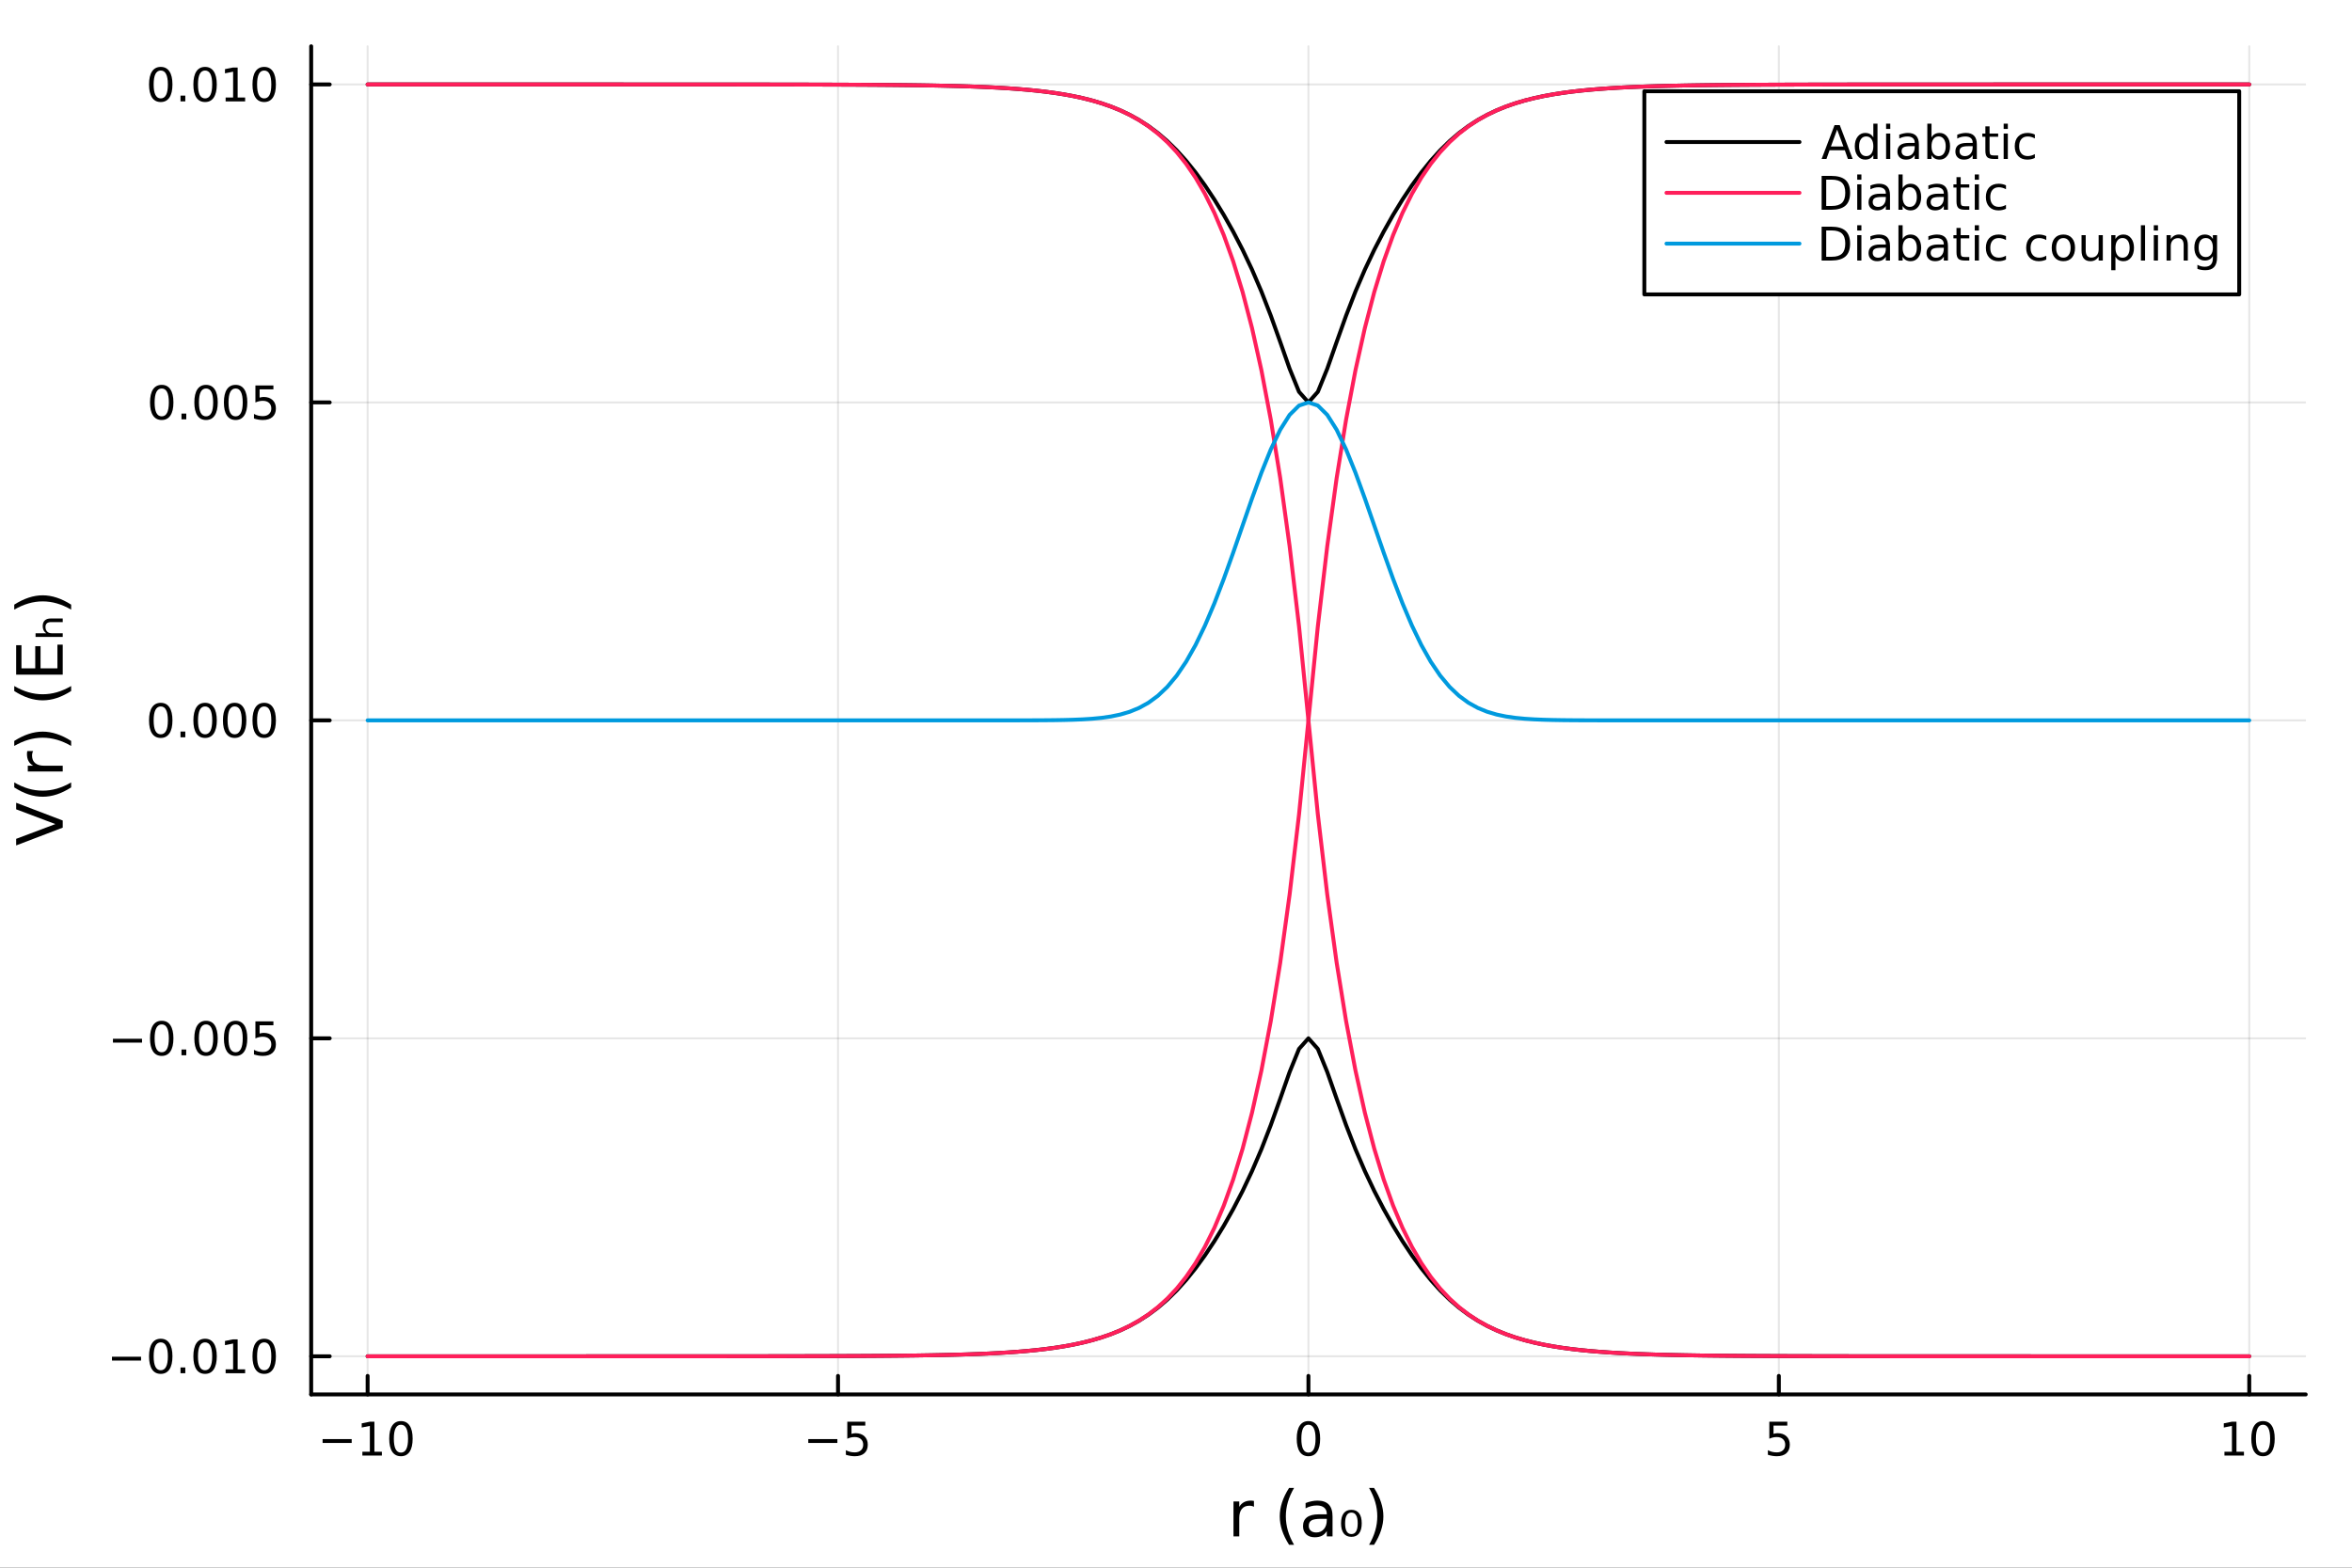 <?xml version="1.0" encoding="utf-8"?>
<svg xmlns="http://www.w3.org/2000/svg" xmlns:xlink="http://www.w3.org/1999/xlink" width="600" height="400" viewBox="0 0 2400 1600">
<rect x="0" y="0" width="2400" height="1600" fill="#333333" stroke="none"/>
<defs>
  <clipPath id="clip770">
    <rect x="0" y="0" width="2400" height="1600"/>
  </clipPath>
</defs>
<path clip-path="url(#clip770)" d="M0 1600 L2400 1600 L2400 0 L0 0  Z" fill="#ffffff" fill-rule="evenodd" fill-opacity="1"/>
<defs>
  <clipPath id="clip771">
    <rect x="480" y="0" width="1681" height="1600"/>
  </clipPath>
</defs>
<path clip-path="url(#clip770)" d="M317.528 1423.18 L2352.76 1423.18 L2352.76 47.244 L317.528 47.244  Z" fill="#ffffff" fill-rule="evenodd" fill-opacity="1"/>
<defs>
  <clipPath id="clip772">
    <rect x="317" y="47" width="2036" height="1377"/>
  </clipPath>
</defs>
<polyline clip-path="url(#clip772)" style="stroke:#000000; stroke-linecap:round; stroke-linejoin:round; stroke-width:2; stroke-opacity:0.1; fill:none" points="375.129,1423.18 375.129,47.244 "/>
<polyline clip-path="url(#clip772)" style="stroke:#000000; stroke-linecap:round; stroke-linejoin:round; stroke-width:2; stroke-opacity:0.1; fill:none" points="855.135,1423.18 855.135,47.244 "/>
<polyline clip-path="url(#clip772)" style="stroke:#000000; stroke-linecap:round; stroke-linejoin:round; stroke-width:2; stroke-opacity:0.1; fill:none" points="1335.14,1423.18 1335.14,47.244 "/>
<polyline clip-path="url(#clip772)" style="stroke:#000000; stroke-linecap:round; stroke-linejoin:round; stroke-width:2; stroke-opacity:0.1; fill:none" points="1815.15,1423.18 1815.15,47.244 "/>
<polyline clip-path="url(#clip772)" style="stroke:#000000; stroke-linecap:round; stroke-linejoin:round; stroke-width:2; stroke-opacity:0.1; fill:none" points="2295.16,1423.18 2295.16,47.244 "/>
<polyline clip-path="url(#clip770)" style="stroke:#000000; stroke-linecap:round; stroke-linejoin:round; stroke-width:4; stroke-opacity:1; fill:none" points="317.528,1423.18 2352.76,1423.18 "/>
<polyline clip-path="url(#clip770)" style="stroke:#000000; stroke-linecap:round; stroke-linejoin:round; stroke-width:4; stroke-opacity:1; fill:none" points="375.129,1423.18 375.129,1404.28 "/>
<polyline clip-path="url(#clip770)" style="stroke:#000000; stroke-linecap:round; stroke-linejoin:round; stroke-width:4; stroke-opacity:1; fill:none" points="855.135,1423.18 855.135,1404.28 "/>
<polyline clip-path="url(#clip770)" style="stroke:#000000; stroke-linecap:round; stroke-linejoin:round; stroke-width:4; stroke-opacity:1; fill:none" points="1335.14,1423.18 1335.14,1404.28 "/>
<polyline clip-path="url(#clip770)" style="stroke:#000000; stroke-linecap:round; stroke-linejoin:round; stroke-width:4; stroke-opacity:1; fill:none" points="1815.15,1423.18 1815.15,1404.28 "/>
<polyline clip-path="url(#clip770)" style="stroke:#000000; stroke-linecap:round; stroke-linejoin:round; stroke-width:4; stroke-opacity:1; fill:none" points="2295.16,1423.18 2295.16,1404.28 "/>
<path clip-path="url(#clip770)" d="M329.191 1468.75 L358.867 1468.75 L358.867 1472.69 L329.191 1472.69 L329.191 1468.75 Z" fill="#000000" fill-rule="nonzero" fill-opacity="1" /><path clip-path="url(#clip770)" d="M369.77 1481.64 L377.409 1481.64 L377.409 1455.28 L369.099 1456.95 L369.099 1452.69 L377.362 1451.02 L382.038 1451.02 L382.038 1481.64 L389.677 1481.64 L389.677 1485.58 L369.77 1485.58 L369.77 1481.64 Z" fill="#000000" fill-rule="nonzero" fill-opacity="1" /><path clip-path="url(#clip770)" d="M409.121 1454.1 Q405.51 1454.1 403.682 1457.66 Q401.876 1461.2 401.876 1468.33 Q401.876 1475.44 403.682 1479.01 Q405.51 1482.55 409.121 1482.55 Q412.756 1482.55 414.561 1479.01 Q416.39 1475.44 416.39 1468.33 Q416.39 1461.2 414.561 1457.66 Q412.756 1454.1 409.121 1454.1 M409.121 1450.39 Q414.932 1450.39 417.987 1455 Q421.066 1459.58 421.066 1468.33 Q421.066 1477.06 417.987 1481.67 Q414.932 1486.25 409.121 1486.25 Q403.311 1486.25 400.233 1481.67 Q397.177 1477.06 397.177 1468.33 Q397.177 1459.58 400.233 1455 Q403.311 1450.39 409.121 1450.39 Z" fill="#000000" fill-rule="nonzero" fill-opacity="1" /><path clip-path="url(#clip770)" d="M824.777 1468.75 L854.452 1468.75 L854.452 1472.69 L824.777 1472.69 L824.777 1468.75 Z" fill="#000000" fill-rule="nonzero" fill-opacity="1" /><path clip-path="url(#clip770)" d="M864.591 1451.02 L882.948 1451.02 L882.948 1454.96 L868.874 1454.96 L868.874 1463.43 Q869.892 1463.08 870.911 1462.92 Q871.929 1462.73 872.948 1462.73 Q878.735 1462.73 882.114 1465.9 Q885.494 1469.08 885.494 1474.49 Q885.494 1480.07 882.022 1483.17 Q878.549 1486.25 872.23 1486.25 Q870.054 1486.25 867.786 1485.88 Q865.54 1485.51 863.133 1484.77 L863.133 1480.07 Q865.216 1481.2 867.438 1481.76 Q869.661 1482.32 872.137 1482.32 Q876.142 1482.32 878.48 1480.21 Q880.818 1478.1 880.818 1474.49 Q880.818 1470.88 878.48 1468.77 Q876.142 1466.67 872.137 1466.67 Q870.262 1466.67 868.387 1467.08 Q866.536 1467.5 864.591 1468.38 L864.591 1451.02 Z" fill="#000000" fill-rule="nonzero" fill-opacity="1" /><path clip-path="url(#clip770)" d="M1335.14 1454.1 Q1331.53 1454.1 1329.7 1457.66 Q1327.9 1461.2 1327.9 1468.33 Q1327.9 1475.44 1329.7 1479.01 Q1331.53 1482.55 1335.14 1482.55 Q1338.78 1482.55 1340.58 1479.01 Q1342.41 1475.44 1342.41 1468.33 Q1342.41 1461.2 1340.58 1457.66 Q1338.78 1454.1 1335.14 1454.1 M1335.14 1450.39 Q1340.95 1450.39 1344.01 1455 Q1347.09 1459.58 1347.09 1468.33 Q1347.09 1477.06 1344.01 1481.67 Q1340.95 1486.25 1335.14 1486.25 Q1329.33 1486.25 1326.25 1481.67 Q1323.2 1477.06 1323.2 1468.33 Q1323.2 1459.58 1326.25 1455 Q1329.33 1450.39 1335.14 1450.39 Z" fill="#000000" fill-rule="nonzero" fill-opacity="1" /><path clip-path="url(#clip770)" d="M1805.43 1451.02 L1823.78 1451.02 L1823.78 1454.96 L1809.71 1454.96 L1809.71 1463.43 Q1810.73 1463.08 1811.75 1462.92 Q1812.76 1462.73 1813.78 1462.73 Q1819.57 1462.73 1822.95 1465.9 Q1826.33 1469.08 1826.33 1474.49 Q1826.33 1480.07 1822.86 1483.17 Q1819.38 1486.25 1813.07 1486.25 Q1810.89 1486.25 1808.62 1485.88 Q1806.38 1485.51 1803.97 1484.77 L1803.97 1480.07 Q1806.05 1481.2 1808.27 1481.76 Q1810.5 1482.32 1812.97 1482.32 Q1816.98 1482.32 1819.32 1480.21 Q1821.65 1478.1 1821.65 1474.49 Q1821.65 1470.88 1819.32 1468.77 Q1816.98 1466.67 1812.97 1466.67 Q1811.1 1466.67 1809.22 1467.08 Q1807.37 1467.5 1805.43 1468.38 L1805.43 1451.02 Z" fill="#000000" fill-rule="nonzero" fill-opacity="1" /><path clip-path="url(#clip770)" d="M2269.84 1481.64 L2277.48 1481.64 L2277.48 1455.28 L2269.17 1456.95 L2269.17 1452.69 L2277.44 1451.02 L2282.11 1451.02 L2282.11 1481.64 L2289.75 1481.64 L2289.75 1485.58 L2269.84 1485.58 L2269.84 1481.64 Z" fill="#000000" fill-rule="nonzero" fill-opacity="1" /><path clip-path="url(#clip770)" d="M2309.19 1454.1 Q2305.58 1454.1 2303.75 1457.66 Q2301.95 1461.2 2301.95 1468.33 Q2301.95 1475.44 2303.75 1479.01 Q2305.58 1482.55 2309.19 1482.55 Q2312.83 1482.55 2314.63 1479.01 Q2316.46 1475.44 2316.46 1468.33 Q2316.46 1461.2 2314.63 1457.66 Q2312.83 1454.1 2309.19 1454.1 M2309.19 1450.39 Q2315 1450.39 2318.06 1455 Q2321.14 1459.58 2321.14 1468.33 Q2321.14 1477.06 2318.06 1481.67 Q2315 1486.25 2309.19 1486.25 Q2303.38 1486.25 2300.31 1481.67 Q2297.25 1477.06 2297.25 1468.33 Q2297.25 1459.58 2300.31 1455 Q2303.38 1450.39 2309.19 1450.39 Z" fill="#000000" fill-rule="nonzero" fill-opacity="1" /><path clip-path="url(#clip770)" d="M1279.55 1537.87 Q1278.57 1537.3 1277.39 1537.04 Q1276.24 1536.76 1274.84 1536.76 Q1269.88 1536.76 1267.2 1540 Q1264.56 1543.22 1264.56 1549.27 L1264.56 1568.04 L1258.67 1568.04 L1258.67 1532.4 L1264.56 1532.4 L1264.56 1537.93 Q1266.41 1534.69 1269.37 1533.13 Q1272.33 1531.54 1276.56 1531.54 Q1277.17 1531.54 1277.9 1531.63 Q1278.63 1531.7 1279.52 1531.85 L1279.55 1537.87 Z" fill="#000000" fill-rule="nonzero" fill-opacity="1" /><path clip-path="url(#clip770)" d="M1320.48 1518.58 Q1316.22 1525.9 1314.15 1533.06 Q1312.08 1540.23 1312.08 1547.58 Q1312.08 1554.93 1314.15 1562.16 Q1316.25 1569.35 1320.48 1576.64 L1315.39 1576.64 Q1310.62 1569.16 1308.23 1561.93 Q1305.88 1554.71 1305.88 1547.58 Q1305.88 1540.48 1308.23 1533.29 Q1310.59 1526.09 1315.39 1518.58 L1320.48 1518.58 Z" fill="#000000" fill-rule="nonzero" fill-opacity="1" /><path clip-path="url(#clip770)" d="M1348.05 1550.12 Q1340.95 1550.12 1338.21 1551.75 Q1335.48 1553.37 1335.48 1557.29 Q1335.48 1560.4 1337.51 1562.25 Q1339.58 1564.07 1343.11 1564.07 Q1347.98 1564.07 1350.91 1560.63 Q1353.87 1557.16 1353.87 1551.43 L1353.87 1550.12 L1348.05 1550.12 M1359.73 1547.71 L1359.73 1568.04 L1353.87 1568.04 L1353.87 1562.63 Q1351.87 1565.88 1348.88 1567.44 Q1345.88 1568.97 1341.56 1568.97 Q1336.08 1568.97 1332.83 1565.91 Q1329.62 1562.82 1329.62 1557.67 Q1329.62 1551.65 1333.63 1548.6 Q1337.67 1545.54 1345.66 1545.54 L1353.87 1545.54 L1353.87 1544.97 Q1353.87 1540.93 1351.2 1538.73 Q1348.56 1536.5 1343.75 1536.5 Q1340.7 1536.5 1337.8 1537.23 Q1334.9 1537.97 1332.23 1539.43 L1332.23 1534.02 Q1335.44 1532.78 1338.47 1532.17 Q1341.49 1531.54 1344.36 1531.54 Q1352.09 1531.54 1355.91 1535.55 Q1359.73 1539.56 1359.73 1547.71 Z" fill="#000000" fill-rule="nonzero" fill-opacity="1" /><path clip-path="url(#clip770)" d="M1383.79 1546.5 Q1382.2 1543.76 1378.99 1543.76 Q1375.77 1543.76 1374.18 1546.5 Q1372.56 1549.23 1372.56 1554.71 Q1372.56 1560.21 1374.18 1562.95 Q1375.77 1565.69 1378.99 1565.69 Q1382.2 1565.69 1383.79 1562.95 Q1385.42 1560.21 1385.42 1554.71 Q1385.42 1549.23 1383.79 1546.5 M1378.99 1540.93 Q1384.11 1540.93 1386.82 1544.46 Q1389.52 1547.99 1389.52 1554.71 Q1389.52 1561.46 1386.82 1564.99 Q1384.11 1568.52 1378.99 1568.52 Q1373.83 1568.52 1371.12 1564.99 Q1368.42 1561.46 1368.42 1554.71 Q1368.42 1547.99 1371.12 1544.46 Q1373.83 1540.93 1378.99 1540.93 Z" fill="#000000" fill-rule="nonzero" fill-opacity="1" /><path clip-path="url(#clip770)" d="M1397 1518.58 L1402.09 1518.58 Q1406.87 1526.09 1409.22 1533.29 Q1411.61 1540.48 1411.61 1547.58 Q1411.61 1554.71 1409.22 1561.93 Q1406.87 1569.16 1402.09 1576.64 L1397 1576.64 Q1401.23 1569.35 1403.3 1562.16 Q1405.4 1554.93 1405.4 1547.58 Q1405.4 1540.23 1403.3 1533.06 Q1401.23 1525.9 1397 1518.58 Z" fill="#000000" fill-rule="nonzero" fill-opacity="1" /><polyline clip-path="url(#clip772)" style="stroke:#000000; stroke-linecap:round; stroke-linejoin:round; stroke-width:2; stroke-opacity:0.1; fill:none" points="317.528,1384.24 2352.76,1384.24 "/>
<polyline clip-path="url(#clip772)" style="stroke:#000000; stroke-linecap:round; stroke-linejoin:round; stroke-width:2; stroke-opacity:0.1; fill:none" points="317.528,1059.73 2352.76,1059.73 "/>
<polyline clip-path="url(#clip772)" style="stroke:#000000; stroke-linecap:round; stroke-linejoin:round; stroke-width:2; stroke-opacity:0.1; fill:none" points="317.528,735.212 2352.76,735.212 "/>
<polyline clip-path="url(#clip772)" style="stroke:#000000; stroke-linecap:round; stroke-linejoin:round; stroke-width:2; stroke-opacity:0.1; fill:none" points="317.528,410.699 2352.76,410.699 "/>
<polyline clip-path="url(#clip772)" style="stroke:#000000; stroke-linecap:round; stroke-linejoin:round; stroke-width:2; stroke-opacity:0.1; fill:none" points="317.528,86.186 2352.76,86.186 "/>
<polyline clip-path="url(#clip770)" style="stroke:#000000; stroke-linecap:round; stroke-linejoin:round; stroke-width:4; stroke-opacity:1; fill:none" points="317.528,1423.18 317.528,47.244 "/>
<polyline clip-path="url(#clip770)" style="stroke:#000000; stroke-linecap:round; stroke-linejoin:round; stroke-width:4; stroke-opacity:1; fill:none" points="317.528,1384.24 336.425,1384.24 "/>
<polyline clip-path="url(#clip770)" style="stroke:#000000; stroke-linecap:round; stroke-linejoin:round; stroke-width:4; stroke-opacity:1; fill:none" points="317.528,1059.73 336.425,1059.73 "/>
<polyline clip-path="url(#clip770)" style="stroke:#000000; stroke-linecap:round; stroke-linejoin:round; stroke-width:4; stroke-opacity:1; fill:none" points="317.528,735.212 336.425,735.212 "/>
<polyline clip-path="url(#clip770)" style="stroke:#000000; stroke-linecap:round; stroke-linejoin:round; stroke-width:4; stroke-opacity:1; fill:none" points="317.528,410.699 336.425,410.699 "/>
<polyline clip-path="url(#clip770)" style="stroke:#000000; stroke-linecap:round; stroke-linejoin:round; stroke-width:4; stroke-opacity:1; fill:none" points="317.528,86.186 336.425,86.186 "/>
<path clip-path="url(#clip770)" d="M114.26 1384.69 L143.936 1384.69 L143.936 1388.62 L114.26 1388.62 L114.26 1384.69 Z" fill="#000000" fill-rule="nonzero" fill-opacity="1" /><path clip-path="url(#clip770)" d="M164.028 1370.04 Q160.417 1370.04 158.589 1373.6 Q156.783 1377.14 156.783 1384.27 Q156.783 1391.38 158.589 1394.94 Q160.417 1398.49 164.028 1398.49 Q167.663 1398.49 169.468 1394.94 Q171.297 1391.38 171.297 1384.27 Q171.297 1377.14 169.468 1373.6 Q167.663 1370.04 164.028 1370.04 M164.028 1366.33 Q169.839 1366.33 172.894 1370.94 Q175.973 1375.52 175.973 1384.27 Q175.973 1393 172.894 1397.61 Q169.839 1402.19 164.028 1402.19 Q158.218 1402.19 155.14 1397.61 Q152.084 1393 152.084 1384.27 Q152.084 1375.52 155.14 1370.94 Q158.218 1366.33 164.028 1366.33 Z" fill="#000000" fill-rule="nonzero" fill-opacity="1" /><path clip-path="url(#clip770)" d="M184.19 1395.64 L189.075 1395.64 L189.075 1401.52 L184.19 1401.52 L184.19 1395.64 Z" fill="#000000" fill-rule="nonzero" fill-opacity="1" /><path clip-path="url(#clip770)" d="M209.26 1370.04 Q205.649 1370.04 203.82 1373.6 Q202.014 1377.14 202.014 1384.27 Q202.014 1391.38 203.82 1394.94 Q205.649 1398.49 209.26 1398.49 Q212.894 1398.49 214.699 1394.94 Q216.528 1391.38 216.528 1384.27 Q216.528 1377.14 214.699 1373.6 Q212.894 1370.04 209.26 1370.04 M209.26 1366.33 Q215.07 1366.33 218.125 1370.94 Q221.204 1375.52 221.204 1384.27 Q221.204 1393 218.125 1397.61 Q215.07 1402.19 209.26 1402.19 Q203.449 1402.19 200.371 1397.61 Q197.315 1393 197.315 1384.27 Q197.315 1375.52 200.371 1370.94 Q203.449 1366.33 209.26 1366.33 Z" fill="#000000" fill-rule="nonzero" fill-opacity="1" /><path clip-path="url(#clip770)" d="M230.232 1397.58 L237.871 1397.58 L237.871 1371.22 L229.56 1372.88 L229.56 1368.62 L237.824 1366.96 L242.5 1366.96 L242.5 1397.58 L250.139 1397.58 L250.139 1401.52 L230.232 1401.52 L230.232 1397.58 Z" fill="#000000" fill-rule="nonzero" fill-opacity="1" /><path clip-path="url(#clip770)" d="M269.583 1370.04 Q265.972 1370.04 264.144 1373.6 Q262.338 1377.14 262.338 1384.27 Q262.338 1391.38 264.144 1394.94 Q265.972 1398.49 269.583 1398.49 Q273.218 1398.49 275.023 1394.94 Q276.852 1391.38 276.852 1384.27 Q276.852 1377.14 275.023 1373.6 Q273.218 1370.04 269.583 1370.04 M269.583 1366.33 Q275.394 1366.33 278.449 1370.94 Q281.528 1375.52 281.528 1384.27 Q281.528 1393 278.449 1397.61 Q275.394 1402.19 269.583 1402.19 Q263.773 1402.19 260.695 1397.61 Q257.639 1393 257.639 1384.27 Q257.639 1375.52 260.695 1370.94 Q263.773 1366.33 269.583 1366.33 Z" fill="#000000" fill-rule="nonzero" fill-opacity="1" /><path clip-path="url(#clip770)" d="M115.256 1060.18 L144.931 1060.18 L144.931 1064.11 L115.256 1064.11 L115.256 1060.18 Z" fill="#000000" fill-rule="nonzero" fill-opacity="1" /><path clip-path="url(#clip770)" d="M165.024 1045.52 Q161.413 1045.52 159.584 1049.09 Q157.778 1052.63 157.778 1059.76 Q157.778 1066.87 159.584 1070.43 Q161.413 1073.97 165.024 1073.97 Q168.658 1073.97 170.464 1070.43 Q172.292 1066.87 172.292 1059.76 Q172.292 1052.63 170.464 1049.09 Q168.658 1045.52 165.024 1045.52 M165.024 1041.82 Q170.834 1041.82 173.889 1046.43 Q176.968 1051.01 176.968 1059.76 Q176.968 1068.49 173.889 1073.09 Q170.834 1077.68 165.024 1077.68 Q159.214 1077.68 156.135 1073.09 Q153.079 1068.49 153.079 1059.76 Q153.079 1051.01 156.135 1046.43 Q159.214 1041.82 165.024 1041.82 Z" fill="#000000" fill-rule="nonzero" fill-opacity="1" /><path clip-path="url(#clip770)" d="M185.186 1071.13 L190.07 1071.13 L190.07 1077.01 L185.186 1077.01 L185.186 1071.13 Z" fill="#000000" fill-rule="nonzero" fill-opacity="1" /><path clip-path="url(#clip770)" d="M210.255 1045.52 Q206.644 1045.52 204.815 1049.09 Q203.01 1052.63 203.01 1059.76 Q203.01 1066.87 204.815 1070.43 Q206.644 1073.97 210.255 1073.97 Q213.889 1073.97 215.695 1070.43 Q217.523 1066.87 217.523 1059.76 Q217.523 1052.63 215.695 1049.09 Q213.889 1045.52 210.255 1045.52 M210.255 1041.82 Q216.065 1041.82 219.121 1046.43 Q222.199 1051.01 222.199 1059.76 Q222.199 1068.49 219.121 1073.09 Q216.065 1077.68 210.255 1077.68 Q204.445 1077.68 201.366 1073.09 Q198.311 1068.49 198.311 1059.76 Q198.311 1051.01 201.366 1046.43 Q204.445 1041.82 210.255 1041.82 Z" fill="#000000" fill-rule="nonzero" fill-opacity="1" /><path clip-path="url(#clip770)" d="M240.417 1045.52 Q236.806 1045.52 234.977 1049.09 Q233.172 1052.63 233.172 1059.76 Q233.172 1066.87 234.977 1070.43 Q236.806 1073.97 240.417 1073.97 Q244.051 1073.97 245.857 1070.43 Q247.685 1066.87 247.685 1059.76 Q247.685 1052.63 245.857 1049.09 Q244.051 1045.52 240.417 1045.52 M240.417 1041.82 Q246.227 1041.82 249.283 1046.43 Q252.361 1051.01 252.361 1059.76 Q252.361 1068.49 249.283 1073.09 Q246.227 1077.68 240.417 1077.68 Q234.607 1077.68 231.528 1073.09 Q228.473 1068.49 228.473 1059.76 Q228.473 1051.01 231.528 1046.43 Q234.607 1041.82 240.417 1041.82 Z" fill="#000000" fill-rule="nonzero" fill-opacity="1" /><path clip-path="url(#clip770)" d="M260.625 1042.45 L278.981 1042.45 L278.981 1046.38 L264.907 1046.38 L264.907 1054.85 Q265.926 1054.51 266.945 1054.34 Q267.963 1054.16 268.982 1054.16 Q274.769 1054.16 278.148 1057.33 Q281.528 1060.5 281.528 1065.92 Q281.528 1071.5 278.056 1074.6 Q274.583 1077.68 268.264 1077.68 Q266.088 1077.68 263.82 1077.31 Q261.574 1076.94 259.167 1076.19 L259.167 1071.5 Q261.25 1072.63 263.472 1073.19 Q265.695 1073.74 268.171 1073.74 Q272.176 1073.74 274.514 1071.63 Q276.852 1069.53 276.852 1065.92 Q276.852 1062.31 274.514 1060.2 Q272.176 1058.09 268.171 1058.09 Q266.296 1058.09 264.421 1058.51 Q262.57 1058.93 260.625 1059.81 L260.625 1042.45 Z" fill="#000000" fill-rule="nonzero" fill-opacity="1" /><path clip-path="url(#clip770)" d="M164.028 721.011 Q160.417 721.011 158.589 724.575 Q156.783 728.117 156.783 735.247 Q156.783 742.353 158.589 745.918 Q160.417 749.46 164.028 749.46 Q167.663 749.46 169.468 745.918 Q171.297 742.353 171.297 735.247 Q171.297 728.117 169.468 724.575 Q167.663 721.011 164.028 721.011 M164.028 717.307 Q169.839 717.307 172.894 721.913 Q175.973 726.497 175.973 735.247 Q175.973 743.973 172.894 748.58 Q169.839 753.163 164.028 753.163 Q158.218 753.163 155.14 748.58 Q152.084 743.973 152.084 735.247 Q152.084 726.497 155.14 721.913 Q158.218 717.307 164.028 717.307 Z" fill="#000000" fill-rule="nonzero" fill-opacity="1" /><path clip-path="url(#clip770)" d="M184.19 746.612 L189.075 746.612 L189.075 752.492 L184.19 752.492 L184.19 746.612 Z" fill="#000000" fill-rule="nonzero" fill-opacity="1" /><path clip-path="url(#clip770)" d="M209.26 721.011 Q205.649 721.011 203.82 724.575 Q202.014 728.117 202.014 735.247 Q202.014 742.353 203.82 745.918 Q205.649 749.46 209.26 749.46 Q212.894 749.46 214.699 745.918 Q216.528 742.353 216.528 735.247 Q216.528 728.117 214.699 724.575 Q212.894 721.011 209.26 721.011 M209.26 717.307 Q215.07 717.307 218.125 721.913 Q221.204 726.497 221.204 735.247 Q221.204 743.973 218.125 748.58 Q215.07 753.163 209.26 753.163 Q203.449 753.163 200.371 748.58 Q197.315 743.973 197.315 735.247 Q197.315 726.497 200.371 721.913 Q203.449 717.307 209.26 717.307 Z" fill="#000000" fill-rule="nonzero" fill-opacity="1" /><path clip-path="url(#clip770)" d="M239.422 721.011 Q235.81 721.011 233.982 724.575 Q232.176 728.117 232.176 735.247 Q232.176 742.353 233.982 745.918 Q235.81 749.46 239.422 749.46 Q243.056 749.46 244.861 745.918 Q246.69 742.353 246.69 735.247 Q246.69 728.117 244.861 724.575 Q243.056 721.011 239.422 721.011 M239.422 717.307 Q245.232 717.307 248.287 721.913 Q251.366 726.497 251.366 735.247 Q251.366 743.973 248.287 748.58 Q245.232 753.163 239.422 753.163 Q233.611 753.163 230.533 748.58 Q227.477 743.973 227.477 735.247 Q227.477 726.497 230.533 721.913 Q233.611 717.307 239.422 717.307 Z" fill="#000000" fill-rule="nonzero" fill-opacity="1" /><path clip-path="url(#clip770)" d="M269.583 721.011 Q265.972 721.011 264.144 724.575 Q262.338 728.117 262.338 735.247 Q262.338 742.353 264.144 745.918 Q265.972 749.46 269.583 749.46 Q273.218 749.46 275.023 745.918 Q276.852 742.353 276.852 735.247 Q276.852 728.117 275.023 724.575 Q273.218 721.011 269.583 721.011 M269.583 717.307 Q275.394 717.307 278.449 721.913 Q281.528 726.497 281.528 735.247 Q281.528 743.973 278.449 748.58 Q275.394 753.163 269.583 753.163 Q263.773 753.163 260.695 748.58 Q257.639 743.973 257.639 735.247 Q257.639 726.497 260.695 721.913 Q263.773 717.307 269.583 717.307 Z" fill="#000000" fill-rule="nonzero" fill-opacity="1" /><path clip-path="url(#clip770)" d="M165.024 396.497 Q161.413 396.497 159.584 400.062 Q157.778 403.604 157.778 410.734 Q157.778 417.84 159.584 421.405 Q161.413 424.946 165.024 424.946 Q168.658 424.946 170.464 421.405 Q172.292 417.84 172.292 410.734 Q172.292 403.604 170.464 400.062 Q168.658 396.497 165.024 396.497 M165.024 392.794 Q170.834 392.794 173.889 397.4 Q176.968 401.984 176.968 410.734 Q176.968 419.46 173.889 424.067 Q170.834 428.65 165.024 428.65 Q159.214 428.65 156.135 424.067 Q153.079 419.46 153.079 410.734 Q153.079 401.984 156.135 397.4 Q159.214 392.794 165.024 392.794 Z" fill="#000000" fill-rule="nonzero" fill-opacity="1" /><path clip-path="url(#clip770)" d="M185.186 422.099 L190.07 422.099 L190.07 427.979 L185.186 427.979 L185.186 422.099 Z" fill="#000000" fill-rule="nonzero" fill-opacity="1" /><path clip-path="url(#clip770)" d="M210.255 396.497 Q206.644 396.497 204.815 400.062 Q203.01 403.604 203.01 410.734 Q203.01 417.84 204.815 421.405 Q206.644 424.946 210.255 424.946 Q213.889 424.946 215.695 421.405 Q217.523 417.84 217.523 410.734 Q217.523 403.604 215.695 400.062 Q213.889 396.497 210.255 396.497 M210.255 392.794 Q216.065 392.794 219.121 397.4 Q222.199 401.984 222.199 410.734 Q222.199 419.46 219.121 424.067 Q216.065 428.65 210.255 428.65 Q204.445 428.65 201.366 424.067 Q198.311 419.46 198.311 410.734 Q198.311 401.984 201.366 397.4 Q204.445 392.794 210.255 392.794 Z" fill="#000000" fill-rule="nonzero" fill-opacity="1" /><path clip-path="url(#clip770)" d="M240.417 396.497 Q236.806 396.497 234.977 400.062 Q233.172 403.604 233.172 410.734 Q233.172 417.84 234.977 421.405 Q236.806 424.946 240.417 424.946 Q244.051 424.946 245.857 421.405 Q247.685 417.84 247.685 410.734 Q247.685 403.604 245.857 400.062 Q244.051 396.497 240.417 396.497 M240.417 392.794 Q246.227 392.794 249.283 397.4 Q252.361 401.984 252.361 410.734 Q252.361 419.46 249.283 424.067 Q246.227 428.65 240.417 428.65 Q234.607 428.65 231.528 424.067 Q228.473 419.46 228.473 410.734 Q228.473 401.984 231.528 397.4 Q234.607 392.794 240.417 392.794 Z" fill="#000000" fill-rule="nonzero" fill-opacity="1" /><path clip-path="url(#clip770)" d="M260.625 393.419 L278.981 393.419 L278.981 397.354 L264.907 397.354 L264.907 405.826 Q265.926 405.479 266.945 405.317 Q267.963 405.132 268.982 405.132 Q274.769 405.132 278.148 408.303 Q281.528 411.474 281.528 416.891 Q281.528 422.47 278.056 425.571 Q274.583 428.65 268.264 428.65 Q266.088 428.65 263.82 428.28 Q261.574 427.909 259.167 427.169 L259.167 422.47 Q261.25 423.604 263.472 424.159 Q265.695 424.715 268.171 424.715 Q272.176 424.715 274.514 422.608 Q276.852 420.502 276.852 416.891 Q276.852 413.28 274.514 411.173 Q272.176 409.067 268.171 409.067 Q266.296 409.067 264.421 409.484 Q262.57 409.9 260.625 410.78 L260.625 393.419 Z" fill="#000000" fill-rule="nonzero" fill-opacity="1" /><path clip-path="url(#clip770)" d="M164.028 71.984 Q160.417 71.984 158.589 75.549 Q156.783 79.091 156.783 86.22 Q156.783 93.327 158.589 96.892 Q160.417 100.433 164.028 100.433 Q167.663 100.433 169.468 96.892 Q171.297 93.327 171.297 86.22 Q171.297 79.091 169.468 75.549 Q167.663 71.984 164.028 71.984 M164.028 68.281 Q169.839 68.281 172.894 72.887 Q175.973 77.47 175.973 86.22 Q175.973 94.947 172.894 99.554 Q169.839 104.137 164.028 104.137 Q158.218 104.137 155.14 99.554 Q152.084 94.947 152.084 86.22 Q152.084 77.47 155.14 72.887 Q158.218 68.281 164.028 68.281 Z" fill="#000000" fill-rule="nonzero" fill-opacity="1" /><path clip-path="url(#clip770)" d="M184.19 97.586 L189.075 97.586 L189.075 103.466 L184.19 103.466 L184.19 97.586 Z" fill="#000000" fill-rule="nonzero" fill-opacity="1" /><path clip-path="url(#clip770)" d="M209.26 71.984 Q205.649 71.984 203.82 75.549 Q202.014 79.091 202.014 86.22 Q202.014 93.327 203.82 96.892 Q205.649 100.433 209.26 100.433 Q212.894 100.433 214.699 96.892 Q216.528 93.327 216.528 86.22 Q216.528 79.091 214.699 75.549 Q212.894 71.984 209.26 71.984 M209.26 68.281 Q215.07 68.281 218.125 72.887 Q221.204 77.47 221.204 86.22 Q221.204 94.947 218.125 99.554 Q215.07 104.137 209.26 104.137 Q203.449 104.137 200.371 99.554 Q197.315 94.947 197.315 86.22 Q197.315 77.47 200.371 72.887 Q203.449 68.281 209.26 68.281 Z" fill="#000000" fill-rule="nonzero" fill-opacity="1" /><path clip-path="url(#clip770)" d="M230.232 99.53 L237.871 99.53 L237.871 73.165 L229.56 74.832 L229.56 70.572 L237.824 68.906 L242.5 68.906 L242.5 99.53 L250.139 99.53 L250.139 103.466 L230.232 103.466 L230.232 99.53 Z" fill="#000000" fill-rule="nonzero" fill-opacity="1" /><path clip-path="url(#clip770)" d="M269.583 71.984 Q265.972 71.984 264.144 75.549 Q262.338 79.091 262.338 86.22 Q262.338 93.327 264.144 96.892 Q265.972 100.433 269.583 100.433 Q273.218 100.433 275.023 96.892 Q276.852 93.327 276.852 86.22 Q276.852 79.091 275.023 75.549 Q273.218 71.984 269.583 71.984 M269.583 68.281 Q275.394 68.281 278.449 72.887 Q281.528 77.47 281.528 86.22 Q281.528 94.947 278.449 99.554 Q275.394 104.137 269.583 104.137 Q263.773 104.137 260.695 99.554 Q257.639 94.947 257.639 86.22 Q257.639 77.47 260.695 72.887 Q263.773 68.281 269.583 68.281 Z" fill="#000000" fill-rule="nonzero" fill-opacity="1" /><path clip-path="url(#clip770)" d="M64.004 844.702 L16.484 862.844 L16.484 856.129 L56.493 841.074 L16.484 825.987 L16.484 819.303 L64.004 837.413 L64.004 844.702 Z" fill="#000000" fill-rule="nonzero" fill-opacity="1" /><path clip-path="url(#clip770)" d="M14.543 798.551 Q21.863 802.816 29.025 804.885 Q36.186 806.953 43.538 806.953 Q50.891 806.953 58.116 804.885 Q65.309 802.784 72.598 798.551 L72.598 803.643 Q65.118 808.418 57.893 810.805 Q50.668 813.16 43.538 813.16 Q36.441 813.16 29.247 810.805 Q22.054 808.449 14.543 803.643 L14.543 798.551 Z" fill="#000000" fill-rule="nonzero" fill-opacity="1" /><path clip-path="url(#clip770)" d="M33.831 766.531 Q33.258 767.518 33.003 768.696 Q32.717 769.841 32.717 771.242 Q32.717 776.207 35.963 778.881 Q39.178 781.522 45.225 781.522 L64.004 781.522 L64.004 787.411 L28.356 787.411 L28.356 781.522 L33.894 781.522 Q30.648 779.676 29.088 776.716 Q27.497 773.756 27.497 769.523 Q27.497 768.918 27.592 768.186 Q27.656 767.454 27.815 766.563 L33.831 766.531 Z" fill="#000000" fill-rule="nonzero" fill-opacity="1" /><path clip-path="url(#clip770)" d="M14.543 761.311 L14.543 756.219 Q22.054 751.445 29.247 749.089 Q36.441 746.702 43.538 746.702 Q50.668 746.702 57.893 749.089 Q65.118 751.445 72.598 756.219 L72.598 761.311 Q65.309 757.078 58.116 755.009 Q50.891 752.909 43.538 752.909 Q36.186 752.909 29.025 755.009 Q21.863 757.078 14.543 761.311 Z" fill="#000000" fill-rule="nonzero" fill-opacity="1" /><path clip-path="url(#clip770)" d="M14.543 700.169 Q21.863 704.434 29.025 706.503 Q36.186 708.571 43.538 708.571 Q50.891 708.571 58.116 706.503 Q65.309 704.402 72.598 700.169 L72.598 705.261 Q65.118 710.036 57.893 712.423 Q50.668 714.778 43.538 714.778 Q36.441 714.778 29.247 712.423 Q22.054 710.067 14.543 705.261 L14.543 700.169 Z" fill="#000000" fill-rule="nonzero" fill-opacity="1" /><path clip-path="url(#clip770)" d="M16.484 688.551 L16.484 658.505 L21.895 658.505 L21.895 682.122 L35.963 682.122 L35.963 659.492 L41.374 659.492 L41.374 682.122 L58.593 682.122 L58.593 657.932 L64.004 657.932 L64.004 688.551 L16.484 688.551 Z" fill="#000000" fill-rule="nonzero" fill-opacity="1" /><path clip-path="url(#clip770)" d="M51.941 631.228 L64.004 631.228 L64.004 634.92 L52.069 634.92 Q49.236 634.92 47.835 636.162 Q46.403 637.403 46.403 639.886 Q46.403 642.877 48.122 644.596 Q49.809 646.315 52.737 646.315 L64.004 646.315 L64.004 650.039 L36.282 650.039 L36.282 646.315 L47.135 646.315 Q45.353 645.01 44.461 643.228 Q43.57 641.413 43.57 639.058 Q43.57 635.207 45.703 633.233 Q47.835 631.228 51.941 631.228 Z" fill="#000000" fill-rule="nonzero" fill-opacity="1" /><path clip-path="url(#clip770)" d="M14.543 622.189 L14.543 617.096 Q22.054 612.322 29.247 609.967 Q36.441 607.58 43.538 607.58 Q50.668 607.58 57.893 609.967 Q65.118 612.322 72.598 617.096 L72.598 622.189 Q65.309 617.956 58.116 615.887 Q50.891 613.786 43.538 613.786 Q36.186 613.786 29.025 615.887 Q21.863 617.956 14.543 622.189 Z" fill="#000000" fill-rule="nonzero" fill-opacity="1" /><polyline clip-path="url(#clip772)" style="stroke:#000000; stroke-linecap:round; stroke-linejoin:round; stroke-width:4; stroke-opacity:1; fill:none" points="375.129,1384.24 384.729,1384.24 394.329,1384.24 403.929,1384.24 413.529,1384.24 423.129,1384.24 432.729,1384.24 442.33,1384.24 451.93,1384.24 461.53,1384.24 471.13,1384.24 480.73,1384.24 490.33,1384.24 499.93,1384.24 509.53,1384.24 519.131,1384.24 528.731,1384.24 538.331,1384.24 547.931,1384.24 557.531,1384.24 567.131,1384.24 576.731,1384.24 586.331,1384.24 595.932,1384.24 605.532,1384.23 615.132,1384.23 624.732,1384.23 634.332,1384.23 643.932,1384.23 653.532,1384.23 663.133,1384.23 672.733,1384.23 682.333,1384.23 691.933,1384.22 701.533,1384.22 711.133,1384.22 720.733,1384.22 730.333,1384.21 739.934,1384.21 749.534,1384.2 759.134,1384.19 768.734,1384.19 778.334,1384.18 787.934,1384.17 797.534,1384.15 807.135,1384.14 816.735,1384.12 826.335,1384.1 835.935,1384.08 845.535,1384.05 855.135,1384.02 864.735,1383.98 874.335,1383.94 883.936,1383.89 893.536,1383.83 903.136,1383.75 912.736,1383.67 922.336,1383.57 931.936,1383.46 941.536,1383.32 951.137,1383.16 960.737,1382.97 970.337,1382.75 979.937,1382.5 989.537,1382.19 999.137,1381.84 1008.74,1381.42 1018.34,1380.93 1027.94,1380.36 1037.54,1379.69 1047.14,1378.9 1056.74,1377.97 1066.34,1376.88 1075.94,1375.61 1085.54,1374.11 1095.14,1372.35 1104.74,1370.29 1114.34,1367.87 1123.94,1365.03 1133.54,1361.71 1143.14,1357.81 1152.74,1353.25 1162.34,1347.94 1171.94,1341.75 1181.54,1334.59 1191.14,1326.35 1200.74,1316.94 1210.34,1306.3 1219.94,1294.4 1229.54,1281.22 1239.14,1266.78 1248.74,1251.08 1258.34,1234.05 1267.94,1215.55 1277.54,1195.29 1287.14,1172.94 1296.74,1148.24 1306.34,1121.45 1315.94,1094.1 1325.54,1070.52 1335.14,1059.73 1344.74,1070.52 1354.34,1094.1 1363.94,1121.45 1373.54,1148.24 1383.14,1172.94 1392.74,1195.29 1402.34,1215.55 1411.94,1234.05 1421.54,1251.08 1431.14,1266.78 1440.74,1281.22 1450.34,1294.4 1459.94,1306.3 1469.54,1316.94 1479.14,1326.35 1488.74,1334.59 1498.34,1341.75 1507.94,1347.94 1517.54,1353.25 1527.14,1357.81 1536.74,1361.71 1546.34,1365.03 1555.94,1367.87 1565.55,1370.29 1575.15,1372.35 1584.75,1374.11 1594.35,1375.61 1603.95,1376.88 1613.55,1377.97 1623.15,1378.9 1632.75,1379.69 1642.35,1380.36 1651.95,1380.93 1661.55,1381.42 1671.15,1381.84 1680.75,1382.19 1690.35,1382.5 1699.95,1382.75 1709.55,1382.97 1719.15,1383.16 1728.75,1383.32 1738.35,1383.46 1747.95,1383.57 1757.55,1383.67 1767.15,1383.75 1776.75,1383.83 1786.35,1383.89 1795.95,1383.94 1805.55,1383.98 1815.15,1384.02 1824.75,1384.05 1834.35,1384.08 1843.95,1384.1 1853.55,1384.12 1863.15,1384.14 1872.75,1384.15 1882.35,1384.17 1891.95,1384.18 1901.55,1384.19 1911.15,1384.19 1920.75,1384.2 1930.35,1384.21 1939.95,1384.21 1949.55,1384.22 1959.15,1384.22 1968.75,1384.22 1978.35,1384.22 1987.95,1384.23 1997.55,1384.23 2007.15,1384.23 2016.75,1384.23 2026.35,1384.23 2035.95,1384.23 2045.55,1384.23 2055.15,1384.23 2064.75,1384.23 2074.35,1384.24 2083.95,1384.24 2093.55,1384.24 2103.15,1384.24 2112.75,1384.24 2122.35,1384.24 2131.95,1384.24 2141.55,1384.24 2151.15,1384.24 2160.75,1384.24 2170.35,1384.24 2179.95,1384.24 2189.55,1384.24 2199.15,1384.24 2208.75,1384.24 2218.35,1384.24 2227.95,1384.24 2237.55,1384.24 2247.15,1384.24 2256.75,1384.24 2266.35,1384.24 2275.95,1384.24 2285.55,1384.24 2295.16,1384.24 "/>
<polyline clip-path="url(#clip772)" style="stroke:#000000; stroke-linecap:round; stroke-linejoin:round; stroke-width:4; stroke-opacity:1; fill:none" points="375.129,86.186 384.729,86.186 394.329,86.186 403.929,86.186 413.529,86.186 423.129,86.186 432.729,86.186 442.33,86.186 451.93,86.186 461.53,86.186 471.13,86.186 480.73,86.186 490.33,86.186 499.93,86.186 509.53,86.186 519.131,86.186 528.731,86.186 538.331,86.187 547.931,86.187 557.531,86.187 567.131,86.187 576.731,86.188 586.331,86.188 595.932,86.189 605.532,86.189 615.132,86.19 624.732,86.19 634.332,86.191 643.932,86.192 653.532,86.193 663.133,86.195 672.733,86.196 682.333,86.198 691.933,86.2 701.533,86.202 711.133,86.205 720.733,86.209 730.333,86.213 739.934,86.218 749.534,86.223 759.134,86.23 768.734,86.237 778.334,86.246 787.934,86.257 797.534,86.269 807.135,86.283 816.735,86.3 826.335,86.32 835.935,86.344 845.535,86.371 855.135,86.403 864.735,86.441 874.335,86.485 883.936,86.537 893.536,86.599 903.136,86.67 912.736,86.754 922.336,86.853 931.936,86.969 941.536,87.105 951.137,87.264 960.737,87.451 970.337,87.671 979.937,87.928 989.537,88.231 999.137,88.586 1008.74,89.002 1018.34,89.491 1027.94,90.064 1037.54,90.737 1047.14,91.527 1056.74,92.454 1066.34,93.541 1075.94,94.817 1085.54,96.315 1095.14,98.073 1104.74,100.135 1114.34,102.554 1123.94,105.391 1133.54,108.717 1143.14,112.613 1152.74,117.169 1162.34,122.487 1171.94,128.672 1181.54,135.833 1191.14,144.074 1200.74,153.481 1210.34,164.121 1219.94,176.026 1229.54,189.204 1239.14,203.643 1248.74,219.347 1258.34,236.373 1267.94,254.877 1277.54,275.131 1287.14,297.482 1296.74,322.179 1306.34,348.977 1315.94,376.321 1325.54,399.903 1335.14,410.699 1344.74,399.903 1354.34,376.321 1363.94,348.977 1373.54,322.179 1383.14,297.482 1392.74,275.131 1402.34,254.877 1411.94,236.373 1421.54,219.347 1431.14,203.643 1440.74,189.204 1450.34,176.026 1459.94,164.121 1469.54,153.481 1479.14,144.074 1488.74,135.833 1498.34,128.672 1507.94,122.487 1517.54,117.169 1527.14,112.613 1536.74,108.717 1546.34,105.391 1555.94,102.554 1565.55,100.135 1575.15,98.073 1584.75,96.315 1594.35,94.817 1603.95,93.541 1613.55,92.454 1623.15,91.527 1632.75,90.737 1642.35,90.064 1651.95,89.491 1661.55,89.002 1671.15,88.586 1680.75,88.231 1690.35,87.928 1699.95,87.671 1709.55,87.451 1719.15,87.264 1728.75,87.105 1738.35,86.969 1747.95,86.853 1757.55,86.754 1767.15,86.67 1776.75,86.599 1786.35,86.537 1795.95,86.485 1805.55,86.441 1815.15,86.403 1824.75,86.371 1834.35,86.344 1843.95,86.32 1853.55,86.3 1863.15,86.283 1872.75,86.269 1882.35,86.257 1891.95,86.246 1901.55,86.237 1911.15,86.23 1920.75,86.223 1930.35,86.218 1939.95,86.213 1949.55,86.209 1959.15,86.205 1968.75,86.202 1978.35,86.2 1987.95,86.198 1997.55,86.196 2007.15,86.195 2016.75,86.193 2026.35,86.192 2035.95,86.191 2045.55,86.19 2055.15,86.19 2064.75,86.189 2074.35,86.189 2083.95,86.188 2093.55,86.188 2103.15,86.187 2112.75,86.187 2122.35,86.187 2131.95,86.187 2141.55,86.186 2151.15,86.186 2160.75,86.186 2170.35,86.186 2179.95,86.186 2189.55,86.186 2199.15,86.186 2208.75,86.186 2218.35,86.186 2227.95,86.186 2237.55,86.186 2247.15,86.186 2256.75,86.186 2266.35,86.186 2275.95,86.186 2285.55,86.186 2295.16,86.186 "/>
<polyline clip-path="url(#clip772)" style="stroke:#ff1f5b; stroke-linecap:round; stroke-linejoin:round; stroke-width:4; stroke-opacity:1; fill:none" points="375.129,1384.24 384.729,1384.24 394.329,1384.24 403.929,1384.24 413.529,1384.24 423.129,1384.24 432.729,1384.24 442.33,1384.24 451.93,1384.24 461.53,1384.24 471.13,1384.24 480.73,1384.24 490.33,1384.24 499.93,1384.24 509.53,1384.24 519.131,1384.24 528.731,1384.24 538.331,1384.24 547.931,1384.24 557.531,1384.24 567.131,1384.24 576.731,1384.24 586.331,1384.24 595.932,1384.24 605.532,1384.23 615.132,1384.23 624.732,1384.23 634.332,1384.23 643.932,1384.23 653.532,1384.23 663.133,1384.23 672.733,1384.23 682.333,1384.23 691.933,1384.22 701.533,1384.22 711.133,1384.22 720.733,1384.22 730.333,1384.21 739.934,1384.21 749.534,1384.2 759.134,1384.19 768.734,1384.19 778.334,1384.18 787.934,1384.17 797.534,1384.15 807.135,1384.14 816.735,1384.12 826.335,1384.1 835.935,1384.08 845.535,1384.05 855.135,1384.02 864.735,1383.98 874.335,1383.94 883.936,1383.89 893.536,1383.83 903.136,1383.75 912.736,1383.67 922.336,1383.57 931.936,1383.46 941.536,1383.32 951.137,1383.16 960.737,1382.97 970.337,1382.75 979.937,1382.5 989.537,1382.19 999.137,1381.84 1008.74,1381.42 1018.34,1380.93 1027.94,1380.36 1037.54,1379.69 1047.14,1378.9 1056.74,1377.97 1066.34,1376.88 1075.94,1375.61 1085.54,1374.11 1095.14,1372.35 1104.74,1370.29 1114.34,1367.87 1123.94,1365.03 1133.54,1361.69 1143.14,1357.78 1152.74,1353.19 1162.34,1347.81 1171.94,1341.48 1181.54,1334.07 1191.14,1325.36 1200.74,1315.14 1210.34,1303.16 1219.94,1289.09 1229.54,1272.58 1239.14,1253.2 1248.74,1230.47 1258.34,1203.78 1267.94,1172.47 1277.54,1135.73 1287.14,1092.61 1296.74,1042.01 1306.34,982.632 1315.94,912.948 1325.54,831.175 1335.14,735.212 1344.74,639.249 1354.34,557.475 1363.94,487.792 1373.54,428.412 1383.14,377.812 1392.74,334.693 1402.34,297.95 1411.94,266.639 1421.54,239.958 1431.14,217.222 1440.74,197.847 1450.34,181.337 1459.94,167.269 1469.54,155.28 1479.14,145.064 1488.74,136.358 1498.34,128.94 1507.94,122.619 1517.54,117.232 1527.14,112.641 1536.74,108.73 1546.34,105.396 1555.94,102.556 1565.55,100.136 1575.15,98.073 1584.75,96.315 1594.35,94.818 1603.95,93.541 1613.55,92.454 1623.15,91.527 1632.75,90.737 1642.35,90.064 1651.95,89.491 1661.55,89.002 1671.15,88.586 1680.75,88.231 1690.35,87.928 1699.95,87.671 1709.55,87.451 1719.15,87.264 1728.75,87.105 1738.35,86.969 1747.95,86.853 1757.55,86.754 1767.15,86.67 1776.75,86.599 1786.35,86.537 1795.95,86.485 1805.55,86.441 1815.15,86.403 1824.75,86.371 1834.35,86.344 1843.95,86.32 1853.55,86.3 1863.15,86.283 1872.75,86.269 1882.35,86.257 1891.95,86.246 1901.55,86.237 1911.15,86.23 1920.75,86.223 1930.35,86.218 1939.95,86.213 1949.55,86.209 1959.15,86.205 1968.75,86.202 1978.35,86.2 1987.95,86.198 1997.55,86.196 2007.15,86.195 2016.75,86.193 2026.35,86.192 2035.95,86.191 2045.55,86.19 2055.15,86.19 2064.75,86.189 2074.35,86.189 2083.95,86.188 2093.55,86.188 2103.15,86.187 2112.75,86.187 2122.35,86.187 2131.95,86.187 2141.55,86.186 2151.15,86.186 2160.75,86.186 2170.35,86.186 2179.95,86.186 2189.55,86.186 2199.15,86.186 2208.75,86.186 2218.35,86.186 2227.95,86.186 2237.55,86.186 2247.15,86.186 2256.75,86.186 2266.35,86.186 2275.95,86.186 2285.55,86.186 2295.16,86.186 "/>
<polyline clip-path="url(#clip772)" style="stroke:#ff1f5b; stroke-linecap:round; stroke-linejoin:round; stroke-width:4; stroke-opacity:1; fill:none" points="375.129,86.186 384.729,86.186 394.329,86.186 403.929,86.186 413.529,86.186 423.129,86.186 432.729,86.186 442.33,86.186 451.93,86.186 461.53,86.186 471.13,86.186 480.73,86.186 490.33,86.186 499.93,86.186 509.53,86.186 519.131,86.186 528.731,86.186 538.331,86.187 547.931,86.187 557.531,86.187 567.131,86.187 576.731,86.188 586.331,86.188 595.932,86.189 605.532,86.189 615.132,86.19 624.732,86.19 634.332,86.191 643.932,86.192 653.532,86.193 663.133,86.195 672.733,86.196 682.333,86.198 691.933,86.2 701.533,86.202 711.133,86.205 720.733,86.209 730.333,86.213 739.934,86.218 749.534,86.223 759.134,86.23 768.734,86.237 778.334,86.246 787.934,86.257 797.534,86.269 807.135,86.283 816.735,86.3 826.335,86.32 835.935,86.344 845.535,86.371 855.135,86.403 864.735,86.441 874.335,86.485 883.936,86.537 893.536,86.599 903.136,86.67 912.736,86.754 922.336,86.853 931.936,86.969 941.536,87.105 951.137,87.264 960.737,87.451 970.337,87.671 979.937,87.928 989.537,88.231 999.137,88.586 1008.74,89.002 1018.34,89.491 1027.94,90.064 1037.54,90.737 1047.14,91.527 1056.74,92.454 1066.34,93.541 1075.94,94.818 1085.54,96.315 1095.14,98.073 1104.74,100.136 1114.34,102.556 1123.94,105.396 1133.54,108.73 1143.14,112.641 1152.74,117.232 1162.34,122.619 1171.94,128.94 1181.54,136.358 1191.14,145.064 1200.74,155.28 1210.34,167.269 1219.94,181.337 1229.54,197.847 1239.14,217.222 1248.74,239.958 1258.34,266.639 1267.94,297.95 1277.54,334.693 1287.14,377.812 1296.74,428.412 1306.34,487.792 1315.94,557.475 1325.54,639.249 1335.14,735.212 1344.74,831.175 1354.34,912.948 1363.94,982.632 1373.54,1042.01 1383.14,1092.61 1392.74,1135.73 1402.34,1172.47 1411.94,1203.78 1421.54,1230.47 1431.14,1253.2 1440.74,1272.58 1450.34,1289.09 1459.94,1303.16 1469.54,1315.14 1479.14,1325.36 1488.74,1334.07 1498.34,1341.48 1507.94,1347.81 1517.54,1353.19 1527.14,1357.78 1536.74,1361.69 1546.34,1365.03 1555.94,1367.87 1565.55,1370.29 1575.15,1372.35 1584.75,1374.11 1594.35,1375.61 1603.95,1376.88 1613.55,1377.97 1623.15,1378.9 1632.75,1379.69 1642.35,1380.36 1651.95,1380.93 1661.55,1381.42 1671.15,1381.84 1680.75,1382.19 1690.35,1382.5 1699.95,1382.75 1709.55,1382.97 1719.15,1383.16 1728.75,1383.32 1738.35,1383.46 1747.95,1383.57 1757.55,1383.67 1767.15,1383.75 1776.75,1383.83 1786.35,1383.89 1795.95,1383.94 1805.55,1383.98 1815.15,1384.02 1824.75,1384.05 1834.35,1384.08 1843.95,1384.1 1853.55,1384.12 1863.15,1384.14 1872.75,1384.15 1882.35,1384.17 1891.95,1384.18 1901.55,1384.19 1911.15,1384.19 1920.75,1384.2 1930.35,1384.21 1939.95,1384.21 1949.55,1384.22 1959.15,1384.22 1968.75,1384.22 1978.35,1384.22 1987.95,1384.23 1997.55,1384.23 2007.15,1384.23 2016.75,1384.23 2026.35,1384.23 2035.95,1384.23 2045.55,1384.23 2055.15,1384.23 2064.75,1384.23 2074.35,1384.24 2083.95,1384.24 2093.55,1384.24 2103.15,1384.24 2112.75,1384.24 2122.35,1384.24 2131.95,1384.24 2141.55,1384.24 2151.15,1384.24 2160.75,1384.24 2170.35,1384.24 2179.95,1384.24 2189.55,1384.24 2199.15,1384.24 2208.75,1384.24 2218.35,1384.24 2227.95,1384.24 2237.55,1384.24 2247.15,1384.24 2256.75,1384.24 2266.35,1384.24 2275.95,1384.24 2285.55,1384.24 2295.16,1384.24 "/>
<polyline clip-path="url(#clip772)" style="stroke:#009ade; stroke-linecap:round; stroke-linejoin:round; stroke-width:4; stroke-opacity:1; fill:none" points="375.129,735.212 384.729,735.212 394.329,735.212 403.929,735.212 413.529,735.212 423.129,735.212 432.729,735.212 442.33,735.212 451.93,735.212 461.53,735.212 471.13,735.212 480.73,735.212 490.33,735.212 499.93,735.212 509.53,735.212 519.131,735.212 528.731,735.212 538.331,735.212 547.931,735.212 557.531,735.212 567.131,735.212 576.731,735.212 586.331,735.212 595.932,735.212 605.532,735.212 615.132,735.212 624.732,735.212 634.332,735.212 643.932,735.212 653.532,735.212 663.133,735.212 672.733,735.212 682.333,735.212 691.933,735.212 701.533,735.212 711.133,735.212 720.733,735.212 730.333,735.212 739.934,735.212 749.534,735.212 759.134,735.212 768.734,735.212 778.334,735.212 787.934,735.212 797.534,735.212 807.135,735.212 816.735,735.212 826.335,735.212 835.935,735.212 845.535,735.212 855.135,735.212 864.735,735.212 874.335,735.212 883.936,735.212 893.536,735.212 903.136,735.212 912.736,735.212 922.336,735.212 931.936,735.212 941.536,735.212 951.137,735.212 960.737,735.212 970.337,735.212 979.937,735.212 989.537,735.211 999.137,735.21 1008.74,735.209 1018.34,735.206 1027.94,735.2 1037.54,735.19 1047.14,735.172 1056.74,735.14 1066.34,735.084 1075.94,734.991 1085.54,734.836 1095.14,734.586 1104.74,734.189 1114.34,733.576 1123.94,732.646 1133.54,731.267 1143.14,729.268 1152.74,726.433 1162.34,722.503 1171.94,717.177 1181.54,710.126 1191.14,701.009 1200.74,689.502 1210.34,675.333 1219.94,658.326 1229.54,638.443 1239.14,615.83 1248.74,590.85 1258.34,564.099 1267.94,536.407 1277.54,508.807 1287.14,482.481 1296.74,458.68 1306.34,438.629 1315.94,423.423 1325.54,413.928 1335.14,410.699 1344.74,413.928 1354.34,423.423 1363.94,438.629 1373.54,458.68 1383.14,482.481 1392.74,508.807 1402.34,536.407 1411.94,564.099 1421.54,590.85 1431.14,615.83 1440.74,638.443 1450.34,658.326 1459.94,675.333 1469.54,689.502 1479.14,701.009 1488.74,710.126 1498.34,717.177 1507.94,722.503 1517.54,726.433 1527.14,729.268 1536.74,731.267 1546.34,732.646 1555.94,733.576 1565.55,734.189 1575.15,734.586 1584.75,734.836 1594.35,734.991 1603.95,735.084 1613.55,735.14 1623.15,735.172 1632.75,735.19 1642.35,735.2 1651.95,735.206 1661.55,735.209 1671.15,735.21 1680.75,735.211 1690.35,735.212 1699.95,735.212 1709.55,735.212 1719.15,735.212 1728.75,735.212 1738.35,735.212 1747.95,735.212 1757.55,735.212 1767.15,735.212 1776.75,735.212 1786.35,735.212 1795.95,735.212 1805.55,735.212 1815.15,735.212 1824.75,735.212 1834.35,735.212 1843.95,735.212 1853.55,735.212 1863.15,735.212 1872.75,735.212 1882.35,735.212 1891.95,735.212 1901.55,735.212 1911.15,735.212 1920.75,735.212 1930.35,735.212 1939.95,735.212 1949.55,735.212 1959.15,735.212 1968.75,735.212 1978.35,735.212 1987.95,735.212 1997.55,735.212 2007.15,735.212 2016.75,735.212 2026.35,735.212 2035.95,735.212 2045.55,735.212 2055.15,735.212 2064.75,735.212 2074.35,735.212 2083.95,735.212 2093.55,735.212 2103.15,735.212 2112.75,735.212 2122.35,735.212 2131.95,735.212 2141.55,735.212 2151.15,735.212 2160.75,735.212 2170.35,735.212 2179.95,735.212 2189.55,735.212 2199.15,735.212 2208.75,735.212 2218.35,735.212 2227.95,735.212 2237.55,735.212 2247.15,735.212 2256.75,735.212 2266.35,735.212 2275.95,735.212 2285.55,735.212 2295.16,735.212 "/>
<path clip-path="url(#clip770)" d="M1677.9 300.469 L2284.91 300.469 L2284.91 93.109 L1677.9 93.109  Z" fill="#ffffff" fill-rule="evenodd" fill-opacity="1"/>
<polyline clip-path="url(#clip770)" style="stroke:#000000; stroke-linecap:round; stroke-linejoin:round; stroke-width:4; stroke-opacity:1; fill:none" points="1677.9,300.469 2284.91,300.469 2284.91,93.109 1677.9,93.109 1677.9,300.469 "/>
<polyline clip-path="url(#clip770)" style="stroke:#000000; stroke-linecap:round; stroke-linejoin:round; stroke-width:4; stroke-opacity:1; fill:none" points="1700.51,144.949 1836.19,144.949 "/>
<path clip-path="url(#clip770)" d="M1874.64 132.275 L1868.3 149.474 L1881.01 149.474 L1874.64 132.275 M1872 127.669 L1877.3 127.669 L1890.47 162.229 L1885.61 162.229 L1882.47 153.363 L1866.89 153.363 L1863.74 162.229 L1858.81 162.229 L1872 127.669 Z" fill="#000000" fill-rule="nonzero" fill-opacity="1" /><path clip-path="url(#clip770)" d="M1911.56 140.238 L1911.56 126.21 L1915.82 126.21 L1915.82 162.229 L1911.56 162.229 L1911.56 158.34 Q1910.22 160.655 1908.16 161.789 Q1906.12 162.9 1903.25 162.9 Q1898.55 162.9 1895.59 159.15 Q1892.65 155.4 1892.65 149.289 Q1892.65 143.178 1895.59 139.428 Q1898.55 135.678 1903.25 135.678 Q1906.12 135.678 1908.16 136.812 Q1910.22 137.923 1911.56 140.238 M1897.05 149.289 Q1897.05 153.988 1898.97 156.673 Q1900.91 159.335 1904.29 159.335 Q1907.67 159.335 1909.62 156.673 Q1911.56 153.988 1911.56 149.289 Q1911.56 144.59 1909.62 141.928 Q1907.67 139.243 1904.29 139.243 Q1900.91 139.243 1898.97 141.928 Q1897.05 144.59 1897.05 149.289 Z" fill="#000000" fill-rule="nonzero" fill-opacity="1" /><path clip-path="url(#clip770)" d="M1924.59 136.303 L1928.85 136.303 L1928.85 162.229 L1924.59 162.229 L1924.59 136.303 M1924.59 126.21 L1928.85 126.21 L1928.85 131.604 L1924.59 131.604 L1924.59 126.21 Z" fill="#000000" fill-rule="nonzero" fill-opacity="1" /><path clip-path="url(#clip770)" d="M1949.55 149.196 Q1944.39 149.196 1942.4 150.377 Q1940.4 151.557 1940.4 154.405 Q1940.4 156.673 1941.89 158.016 Q1943.39 159.335 1945.96 159.335 Q1949.5 159.335 1951.63 156.835 Q1953.78 154.312 1953.78 150.145 L1953.78 149.196 L1949.55 149.196 M1958.04 147.437 L1958.04 162.229 L1953.78 162.229 L1953.78 158.293 Q1952.33 160.655 1950.15 161.789 Q1947.97 162.9 1944.83 162.9 Q1940.84 162.9 1938.48 160.678 Q1936.15 158.432 1936.15 154.682 Q1936.15 150.307 1939.06 148.085 Q1942 145.863 1947.81 145.863 L1953.78 145.863 L1953.78 145.446 Q1953.78 142.507 1951.84 140.909 Q1949.92 139.289 1946.42 139.289 Q1944.2 139.289 1942.09 139.821 Q1939.99 140.354 1938.04 141.419 L1938.04 137.483 Q1940.38 136.581 1942.58 136.141 Q1944.78 135.678 1946.86 135.678 Q1952.49 135.678 1955.27 138.594 Q1958.04 141.511 1958.04 147.437 Z" fill="#000000" fill-rule="nonzero" fill-opacity="1" /><path clip-path="url(#clip770)" d="M1985.43 149.289 Q1985.43 144.59 1983.48 141.928 Q1981.56 139.243 1978.18 139.243 Q1974.8 139.243 1972.86 141.928 Q1970.94 144.59 1970.94 149.289 Q1970.94 153.988 1972.86 156.673 Q1974.8 159.335 1978.18 159.335 Q1981.56 159.335 1983.48 156.673 Q1985.43 153.988 1985.43 149.289 M1970.94 140.238 Q1972.28 137.923 1974.32 136.812 Q1976.38 135.678 1979.22 135.678 Q1983.95 135.678 1986.89 139.428 Q1989.85 143.178 1989.85 149.289 Q1989.85 155.4 1986.89 159.15 Q1983.95 162.9 1979.22 162.9 Q1976.38 162.9 1974.32 161.789 Q1972.28 160.655 1970.94 158.34 L1970.94 162.229 L1966.65 162.229 L1966.65 126.21 L1970.94 126.21 L1970.94 140.238 Z" fill="#000000" fill-rule="nonzero" fill-opacity="1" /><path clip-path="url(#clip770)" d="M2008.69 149.196 Q2003.53 149.196 2001.54 150.377 Q1999.55 151.557 1999.55 154.405 Q1999.55 156.673 2001.03 158.016 Q2002.53 159.335 2005.1 159.335 Q2008.65 159.335 2010.77 156.835 Q2012.93 154.312 2012.93 150.145 L2012.93 149.196 L2008.69 149.196 M2017.19 147.437 L2017.19 162.229 L2012.93 162.229 L2012.93 158.293 Q2011.47 160.655 2009.29 161.789 Q2007.12 162.9 2003.97 162.9 Q1999.99 162.9 1997.63 160.678 Q1995.29 158.432 1995.29 154.682 Q1995.29 150.307 1998.21 148.085 Q2001.15 145.863 2006.96 145.863 L2012.93 145.863 L2012.93 145.446 Q2012.93 142.507 2010.98 140.909 Q2009.06 139.289 2005.57 139.289 Q2003.34 139.289 2001.24 139.821 Q1999.13 140.354 1997.19 141.419 L1997.19 137.483 Q1999.52 136.581 2001.72 136.141 Q2003.92 135.678 2006.01 135.678 Q2011.63 135.678 2014.41 138.594 Q2017.19 141.511 2017.19 147.437 Z" fill="#000000" fill-rule="nonzero" fill-opacity="1" /><path clip-path="url(#clip770)" d="M2030.17 128.942 L2030.17 136.303 L2038.95 136.303 L2038.95 139.613 L2030.17 139.613 L2030.17 153.687 Q2030.17 156.858 2031.03 157.761 Q2031.91 158.664 2034.57 158.664 L2038.95 158.664 L2038.95 162.229 L2034.57 162.229 Q2029.64 162.229 2027.77 160.4 Q2025.89 158.548 2025.89 153.687 L2025.89 139.613 L2022.77 139.613 L2022.77 136.303 L2025.89 136.303 L2025.89 128.942 L2030.17 128.942 Z" fill="#000000" fill-rule="nonzero" fill-opacity="1" /><path clip-path="url(#clip770)" d="M2044.55 136.303 L2048.81 136.303 L2048.81 162.229 L2044.55 162.229 L2044.55 136.303 M2044.55 126.21 L2048.81 126.21 L2048.81 131.604 L2044.55 131.604 L2044.55 126.21 Z" fill="#000000" fill-rule="nonzero" fill-opacity="1" /><path clip-path="url(#clip770)" d="M2076.38 137.298 L2076.38 141.28 Q2074.57 140.284 2072.74 139.798 Q2070.94 139.289 2069.08 139.289 Q2064.94 139.289 2062.65 141.928 Q2060.36 144.544 2060.36 149.289 Q2060.36 154.034 2062.65 156.673 Q2064.94 159.289 2069.08 159.289 Q2070.94 159.289 2072.74 158.803 Q2074.57 158.293 2076.38 157.298 L2076.38 161.233 Q2074.59 162.067 2072.67 162.483 Q2070.77 162.9 2068.62 162.9 Q2062.77 162.9 2059.32 159.219 Q2055.87 155.539 2055.87 149.289 Q2055.87 142.946 2059.34 139.312 Q2062.83 135.678 2068.9 135.678 Q2070.87 135.678 2072.74 136.095 Q2074.62 136.488 2076.38 137.298 Z" fill="#000000" fill-rule="nonzero" fill-opacity="1" /><polyline clip-path="url(#clip770)" style="stroke:#ff1f5b; stroke-linecap:round; stroke-linejoin:round; stroke-width:4; stroke-opacity:1; fill:none" points="1700.51,196.789 1836.19,196.789 "/>
<path clip-path="url(#clip770)" d="M1863.48 183.351 L1863.48 210.226 L1869.13 210.226 Q1876.28 210.226 1879.6 206.985 Q1882.93 203.745 1882.93 196.754 Q1882.93 189.809 1879.6 186.592 Q1876.28 183.351 1869.13 183.351 L1863.48 183.351 M1858.81 179.509 L1868.41 179.509 Q1878.46 179.509 1883.16 183.698 Q1887.86 187.865 1887.86 196.754 Q1887.86 205.689 1883.14 209.879 Q1878.41 214.069 1868.41 214.069 L1858.81 214.069 L1858.81 179.509 Z" fill="#000000" fill-rule="nonzero" fill-opacity="1" /><path clip-path="url(#clip770)" d="M1895.13 188.143 L1899.39 188.143 L1899.39 214.069 L1895.13 214.069 L1895.13 188.143 M1895.13 178.05 L1899.39 178.05 L1899.39 183.444 L1895.13 183.444 L1895.13 178.05 Z" fill="#000000" fill-rule="nonzero" fill-opacity="1" /><path clip-path="url(#clip770)" d="M1920.08 201.036 Q1914.92 201.036 1912.93 202.217 Q1910.94 203.397 1910.94 206.245 Q1910.94 208.513 1912.42 209.856 Q1913.92 211.175 1916.49 211.175 Q1920.03 211.175 1922.16 208.675 Q1924.32 206.152 1924.32 201.985 L1924.32 201.036 L1920.08 201.036 M1928.58 199.277 L1928.58 214.069 L1924.32 214.069 L1924.32 210.133 Q1922.86 212.495 1920.68 213.629 Q1918.51 214.74 1915.36 214.74 Q1911.38 214.74 1909.02 212.518 Q1906.68 210.272 1906.68 206.522 Q1906.68 202.147 1909.59 199.925 Q1912.53 197.703 1918.34 197.703 L1924.32 197.703 L1924.32 197.286 Q1924.32 194.347 1922.37 192.749 Q1920.45 191.129 1916.96 191.129 Q1914.73 191.129 1912.63 191.661 Q1910.52 192.194 1908.58 193.259 L1908.58 189.323 Q1910.91 188.421 1913.11 187.981 Q1915.31 187.518 1917.4 187.518 Q1923.02 187.518 1925.8 190.434 Q1928.58 193.351 1928.58 199.277 Z" fill="#000000" fill-rule="nonzero" fill-opacity="1" /><path clip-path="url(#clip770)" d="M1955.96 201.129 Q1955.96 196.43 1954.02 193.768 Q1952.09 191.083 1948.72 191.083 Q1945.34 191.083 1943.39 193.768 Q1941.47 196.43 1941.47 201.129 Q1941.47 205.828 1943.39 208.513 Q1945.34 211.175 1948.72 211.175 Q1952.09 211.175 1954.02 208.513 Q1955.96 205.828 1955.96 201.129 M1941.47 192.078 Q1942.81 189.763 1944.85 188.652 Q1946.91 187.518 1949.76 187.518 Q1954.48 187.518 1957.42 191.268 Q1960.38 195.018 1960.38 201.129 Q1960.38 207.24 1957.42 210.99 Q1954.48 214.74 1949.76 214.74 Q1946.91 214.74 1944.85 213.629 Q1942.81 212.495 1941.47 210.18 L1941.47 214.069 L1937.19 214.069 L1937.19 178.05 L1941.47 178.05 L1941.47 192.078 Z" fill="#000000" fill-rule="nonzero" fill-opacity="1" /><path clip-path="url(#clip770)" d="M1979.22 201.036 Q1974.06 201.036 1972.07 202.217 Q1970.08 203.397 1970.08 206.245 Q1970.08 208.513 1971.56 209.856 Q1973.07 211.175 1975.64 211.175 Q1979.18 211.175 1981.31 208.675 Q1983.46 206.152 1983.46 201.985 L1983.46 201.036 L1979.22 201.036 M1987.72 199.277 L1987.72 214.069 L1983.46 214.069 L1983.46 210.133 Q1982 212.495 1979.83 213.629 Q1977.65 214.74 1974.5 214.74 Q1970.52 214.74 1968.16 212.518 Q1965.82 210.272 1965.82 206.522 Q1965.82 202.147 1968.74 199.925 Q1971.68 197.703 1977.49 197.703 L1983.46 197.703 L1983.46 197.286 Q1983.46 194.347 1981.52 192.749 Q1979.59 191.129 1976.1 191.129 Q1973.88 191.129 1971.77 191.661 Q1969.66 192.194 1967.72 193.259 L1967.72 189.323 Q1970.06 188.421 1972.26 187.981 Q1974.46 187.518 1976.54 187.518 Q1982.16 187.518 1984.94 190.434 Q1987.72 193.351 1987.72 199.277 Z" fill="#000000" fill-rule="nonzero" fill-opacity="1" /><path clip-path="url(#clip770)" d="M2000.71 180.782 L2000.71 188.143 L2009.48 188.143 L2009.48 191.453 L2000.71 191.453 L2000.71 205.527 Q2000.71 208.698 2001.56 209.601 Q2002.44 210.504 2005.1 210.504 L2009.48 210.504 L2009.48 214.069 L2005.1 214.069 Q2000.17 214.069 1998.3 212.24 Q1996.42 210.388 1996.42 205.527 L1996.42 191.453 L1993.3 191.453 L1993.3 188.143 L1996.42 188.143 L1996.42 180.782 L2000.71 180.782 Z" fill="#000000" fill-rule="nonzero" fill-opacity="1" /><path clip-path="url(#clip770)" d="M2015.08 188.143 L2019.34 188.143 L2019.34 214.069 L2015.08 214.069 L2015.08 188.143 M2015.08 178.05 L2019.34 178.05 L2019.34 183.444 L2015.08 183.444 L2015.08 178.05 Z" fill="#000000" fill-rule="nonzero" fill-opacity="1" /><path clip-path="url(#clip770)" d="M2046.91 189.138 L2046.91 193.12 Q2045.1 192.124 2043.27 191.638 Q2041.47 191.129 2039.62 191.129 Q2035.47 191.129 2033.18 193.768 Q2030.89 196.384 2030.89 201.129 Q2030.89 205.874 2033.18 208.513 Q2035.47 211.129 2039.62 211.129 Q2041.47 211.129 2043.27 210.643 Q2045.1 210.133 2046.91 209.138 L2046.91 213.073 Q2045.13 213.907 2043.21 214.323 Q2041.31 214.74 2039.15 214.74 Q2033.3 214.74 2029.85 211.059 Q2026.4 207.379 2026.4 201.129 Q2026.4 194.786 2029.87 191.152 Q2033.37 187.518 2039.43 187.518 Q2041.4 187.518 2043.27 187.935 Q2045.15 188.328 2046.91 189.138 Z" fill="#000000" fill-rule="nonzero" fill-opacity="1" /><polyline clip-path="url(#clip770)" style="stroke:#009ade; stroke-linecap:round; stroke-linejoin:round; stroke-width:4; stroke-opacity:1; fill:none" points="1700.51,248.629 1836.19,248.629 "/>
<path clip-path="url(#clip770)" d="M1863.48 235.191 L1863.48 262.066 L1869.13 262.066 Q1876.28 262.066 1879.6 258.825 Q1882.93 255.585 1882.93 248.594 Q1882.93 241.649 1879.6 238.432 Q1876.28 235.191 1869.13 235.191 L1863.48 235.191 M1858.81 231.349 L1868.41 231.349 Q1878.46 231.349 1883.16 235.538 Q1887.86 239.705 1887.86 248.594 Q1887.86 257.529 1883.14 261.719 Q1878.41 265.909 1868.41 265.909 L1858.81 265.909 L1858.81 231.349 Z" fill="#000000" fill-rule="nonzero" fill-opacity="1" /><path clip-path="url(#clip770)" d="M1895.13 239.983 L1899.39 239.983 L1899.39 265.909 L1895.13 265.909 L1895.13 239.983 M1895.13 229.89 L1899.39 229.89 L1899.39 235.284 L1895.13 235.284 L1895.13 229.89 Z" fill="#000000" fill-rule="nonzero" fill-opacity="1" /><path clip-path="url(#clip770)" d="M1920.08 252.876 Q1914.92 252.876 1912.93 254.057 Q1910.94 255.237 1910.94 258.085 Q1910.94 260.353 1912.42 261.696 Q1913.92 263.015 1916.49 263.015 Q1920.03 263.015 1922.16 260.515 Q1924.32 257.992 1924.32 253.825 L1924.32 252.876 L1920.08 252.876 M1928.58 251.117 L1928.58 265.909 L1924.32 265.909 L1924.32 261.973 Q1922.86 264.335 1920.68 265.469 Q1918.51 266.58 1915.36 266.58 Q1911.38 266.58 1909.02 264.358 Q1906.68 262.112 1906.68 258.362 Q1906.68 253.987 1909.59 251.765 Q1912.53 249.543 1918.34 249.543 L1924.32 249.543 L1924.32 249.126 Q1924.32 246.187 1922.37 244.589 Q1920.45 242.969 1916.96 242.969 Q1914.73 242.969 1912.63 243.501 Q1910.52 244.034 1908.58 245.099 L1908.58 241.163 Q1910.91 240.261 1913.11 239.821 Q1915.31 239.358 1917.4 239.358 Q1923.02 239.358 1925.8 242.274 Q1928.58 245.191 1928.58 251.117 Z" fill="#000000" fill-rule="nonzero" fill-opacity="1" /><path clip-path="url(#clip770)" d="M1955.96 252.969 Q1955.96 248.27 1954.02 245.608 Q1952.09 242.923 1948.72 242.923 Q1945.34 242.923 1943.39 245.608 Q1941.47 248.27 1941.47 252.969 Q1941.47 257.668 1943.39 260.353 Q1945.34 263.015 1948.72 263.015 Q1952.09 263.015 1954.02 260.353 Q1955.96 257.668 1955.96 252.969 M1941.47 243.918 Q1942.81 241.603 1944.85 240.492 Q1946.91 239.358 1949.76 239.358 Q1954.48 239.358 1957.42 243.108 Q1960.38 246.858 1960.38 252.969 Q1960.38 259.08 1957.42 262.83 Q1954.48 266.58 1949.76 266.58 Q1946.91 266.58 1944.85 265.469 Q1942.81 264.335 1941.47 262.02 L1941.47 265.909 L1937.19 265.909 L1937.19 229.89 L1941.47 229.89 L1941.47 243.918 Z" fill="#000000" fill-rule="nonzero" fill-opacity="1" /><path clip-path="url(#clip770)" d="M1979.22 252.876 Q1974.06 252.876 1972.07 254.057 Q1970.08 255.237 1970.08 258.085 Q1970.08 260.353 1971.56 261.696 Q1973.07 263.015 1975.64 263.015 Q1979.18 263.015 1981.31 260.515 Q1983.46 257.992 1983.46 253.825 L1983.46 252.876 L1979.22 252.876 M1987.72 251.117 L1987.72 265.909 L1983.46 265.909 L1983.46 261.973 Q1982 264.335 1979.83 265.469 Q1977.65 266.58 1974.5 266.58 Q1970.52 266.58 1968.16 264.358 Q1965.82 262.112 1965.82 258.362 Q1965.82 253.987 1968.74 251.765 Q1971.68 249.543 1977.49 249.543 L1983.46 249.543 L1983.46 249.126 Q1983.46 246.187 1981.52 244.589 Q1979.59 242.969 1976.1 242.969 Q1973.88 242.969 1971.77 243.501 Q1969.66 244.034 1967.72 245.099 L1967.72 241.163 Q1970.06 240.261 1972.26 239.821 Q1974.46 239.358 1976.54 239.358 Q1982.16 239.358 1984.94 242.274 Q1987.72 245.191 1987.72 251.117 Z" fill="#000000" fill-rule="nonzero" fill-opacity="1" /><path clip-path="url(#clip770)" d="M2000.71 232.622 L2000.71 239.983 L2009.48 239.983 L2009.48 243.293 L2000.71 243.293 L2000.71 257.367 Q2000.71 260.538 2001.56 261.441 Q2002.44 262.344 2005.1 262.344 L2009.48 262.344 L2009.48 265.909 L2005.1 265.909 Q2000.17 265.909 1998.3 264.08 Q1996.42 262.228 1996.42 257.367 L1996.42 243.293 L1993.3 243.293 L1993.3 239.983 L1996.42 239.983 L1996.42 232.622 L2000.71 232.622 Z" fill="#000000" fill-rule="nonzero" fill-opacity="1" /><path clip-path="url(#clip770)" d="M2015.08 239.983 L2019.34 239.983 L2019.34 265.909 L2015.08 265.909 L2015.08 239.983 M2015.08 229.89 L2019.34 229.89 L2019.34 235.284 L2015.08 235.284 L2015.08 229.89 Z" fill="#000000" fill-rule="nonzero" fill-opacity="1" /><path clip-path="url(#clip770)" d="M2046.91 240.978 L2046.91 244.96 Q2045.1 243.964 2043.27 243.478 Q2041.47 242.969 2039.62 242.969 Q2035.47 242.969 2033.18 245.608 Q2030.89 248.224 2030.89 252.969 Q2030.89 257.714 2033.18 260.353 Q2035.47 262.969 2039.62 262.969 Q2041.47 262.969 2043.27 262.483 Q2045.1 261.973 2046.91 260.978 L2046.91 264.913 Q2045.13 265.747 2043.21 266.163 Q2041.31 266.58 2039.15 266.58 Q2033.3 266.58 2029.85 262.899 Q2026.4 259.219 2026.4 252.969 Q2026.4 246.626 2029.87 242.992 Q2033.37 239.358 2039.43 239.358 Q2041.4 239.358 2043.27 239.775 Q2045.15 240.168 2046.91 240.978 Z" fill="#000000" fill-rule="nonzero" fill-opacity="1" /><path clip-path="url(#clip770)" d="M2088.04 240.978 L2088.04 244.96 Q2086.24 243.964 2084.41 243.478 Q2082.6 242.969 2080.75 242.969 Q2076.61 242.969 2074.32 245.608 Q2072.02 248.224 2072.02 252.969 Q2072.02 257.714 2074.32 260.353 Q2076.61 262.969 2080.75 262.969 Q2082.6 262.969 2084.41 262.483 Q2086.24 261.973 2088.04 260.978 L2088.04 264.913 Q2086.26 265.747 2084.34 266.163 Q2082.44 266.58 2080.29 266.58 Q2074.43 266.58 2070.98 262.899 Q2067.53 259.219 2067.53 252.969 Q2067.53 246.626 2071.01 242.992 Q2074.5 239.358 2080.57 239.358 Q2082.53 239.358 2084.41 239.775 Q2086.28 240.168 2088.04 240.978 Z" fill="#000000" fill-rule="nonzero" fill-opacity="1" /><path clip-path="url(#clip770)" d="M2105.5 242.969 Q2102.07 242.969 2100.08 245.654 Q2098.09 248.316 2098.09 252.969 Q2098.09 257.622 2100.06 260.307 Q2102.05 262.969 2105.5 262.969 Q2108.9 262.969 2110.89 260.284 Q2112.88 257.598 2112.88 252.969 Q2112.88 248.362 2110.89 245.677 Q2108.9 242.969 2105.5 242.969 M2105.5 239.358 Q2111.05 239.358 2114.22 242.969 Q2117.39 246.58 2117.39 252.969 Q2117.39 259.335 2114.22 262.969 Q2111.05 266.58 2105.5 266.58 Q2099.92 266.58 2096.75 262.969 Q2093.6 259.335 2093.6 252.969 Q2093.6 246.58 2096.75 242.969 Q2099.92 239.358 2105.5 239.358 Z" fill="#000000" fill-rule="nonzero" fill-opacity="1" /><path clip-path="url(#clip770)" d="M2124.02 255.677 L2124.02 239.983 L2128.27 239.983 L2128.27 255.515 Q2128.27 259.196 2129.71 261.048 Q2131.14 262.876 2134.01 262.876 Q2137.46 262.876 2139.45 260.677 Q2141.47 258.478 2141.47 254.682 L2141.47 239.983 L2145.73 239.983 L2145.73 265.909 L2141.47 265.909 L2141.47 261.927 Q2139.92 264.288 2137.86 265.446 Q2135.82 266.58 2133.11 266.58 Q2128.64 266.58 2126.33 263.802 Q2124.02 261.024 2124.02 255.677 M2134.73 239.358 L2134.73 239.358 Z" fill="#000000" fill-rule="nonzero" fill-opacity="1" /><path clip-path="url(#clip770)" d="M2158.62 262.02 L2158.62 275.77 L2154.34 275.77 L2154.34 239.983 L2158.62 239.983 L2158.62 243.918 Q2159.96 241.603 2162 240.492 Q2164.06 239.358 2166.91 239.358 Q2171.63 239.358 2174.57 243.108 Q2177.53 246.858 2177.53 252.969 Q2177.53 259.08 2174.57 262.83 Q2171.63 266.58 2166.91 266.58 Q2164.06 266.58 2162 265.469 Q2159.96 264.335 2158.62 262.02 M2173.11 252.969 Q2173.11 248.27 2171.17 245.608 Q2169.25 242.923 2165.87 242.923 Q2162.49 242.923 2160.54 245.608 Q2158.62 248.27 2158.62 252.969 Q2158.62 257.668 2160.54 260.353 Q2162.49 263.015 2165.87 263.015 Q2169.25 263.015 2171.17 260.353 Q2173.11 257.668 2173.11 252.969 Z" fill="#000000" fill-rule="nonzero" fill-opacity="1" /><path clip-path="url(#clip770)" d="M2184.59 229.89 L2188.85 229.89 L2188.85 265.909 L2184.59 265.909 L2184.59 229.89 Z" fill="#000000" fill-rule="nonzero" fill-opacity="1" /><path clip-path="url(#clip770)" d="M2197.76 239.983 L2202.02 239.983 L2202.02 265.909 L2197.76 265.909 L2197.76 239.983 M2197.76 229.89 L2202.02 229.89 L2202.02 235.284 L2197.76 235.284 L2197.76 229.89 Z" fill="#000000" fill-rule="nonzero" fill-opacity="1" /><path clip-path="url(#clip770)" d="M2232.49 250.261 L2232.49 265.909 L2228.23 265.909 L2228.23 250.399 Q2228.23 246.719 2226.79 244.89 Q2225.36 243.062 2222.49 243.062 Q2219.04 243.062 2217.05 245.261 Q2215.06 247.46 2215.06 251.256 L2215.06 265.909 L2210.77 265.909 L2210.77 239.983 L2215.06 239.983 L2215.06 244.011 Q2216.58 241.673 2218.64 240.515 Q2220.73 239.358 2223.44 239.358 Q2227.9 239.358 2230.2 242.136 Q2232.49 244.89 2232.49 250.261 Z" fill="#000000" fill-rule="nonzero" fill-opacity="1" /><path clip-path="url(#clip770)" d="M2258.04 252.645 Q2258.04 248.015 2256.12 245.469 Q2254.22 242.923 2250.77 242.923 Q2247.35 242.923 2245.43 245.469 Q2243.53 248.015 2243.53 252.645 Q2243.53 257.251 2245.43 259.798 Q2247.35 262.344 2250.77 262.344 Q2254.22 262.344 2256.12 259.798 Q2258.04 257.251 2258.04 252.645 M2262.3 262.691 Q2262.3 269.311 2259.36 272.529 Q2256.42 275.77 2250.36 275.77 Q2248.11 275.77 2246.12 275.422 Q2244.13 275.098 2242.26 274.404 L2242.26 270.26 Q2244.13 271.279 2245.96 271.765 Q2247.79 272.251 2249.69 272.251 Q2253.88 272.251 2255.96 270.052 Q2258.04 267.876 2258.04 263.455 L2258.04 261.348 Q2256.72 263.64 2254.66 264.774 Q2252.6 265.909 2249.73 265.909 Q2244.96 265.909 2242.05 262.274 Q2239.13 258.64 2239.13 252.645 Q2239.13 246.626 2242.05 242.992 Q2244.96 239.358 2249.73 239.358 Q2252.6 239.358 2254.66 240.492 Q2256.72 241.626 2258.04 243.918 L2258.04 239.983 L2262.3 239.983 L2262.3 262.691 Z" fill="#000000" fill-rule="nonzero" fill-opacity="1" /></svg>
